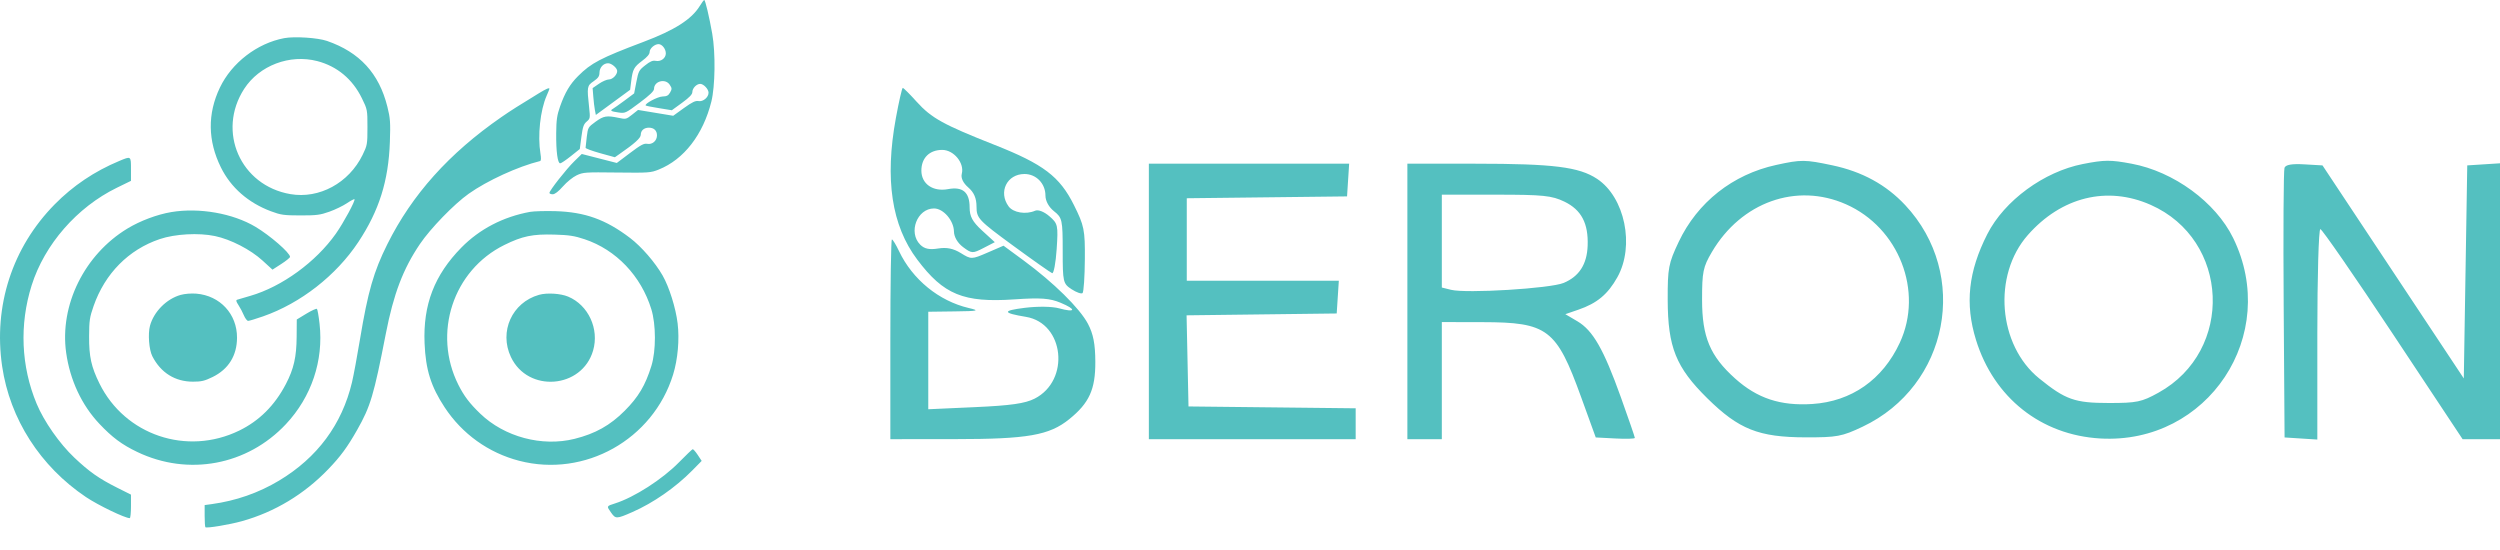 <svg xmlns="http://www.w3.org/2000/svg" width="100" height="22" viewBox="0 0 100 22" fill="none"><path fill-rule="evenodd" clip-rule="evenodd" d="M27.989 0.242C27.661 0.775 26.987 1.204 25.737 1.676C24.013 2.327 23.651 2.517 23.122 3.044C22.796 3.37 22.598 3.705 22.404 4.254C22.28 4.605 22.253 4.794 22.248 5.328C22.241 6.061 22.305 6.536 22.408 6.533C22.447 6.532 22.639 6.402 22.835 6.246L23.192 5.961L23.256 5.475C23.309 5.075 23.346 4.966 23.467 4.864C23.608 4.743 23.611 4.723 23.565 4.297C23.474 3.469 23.481 3.432 23.743 3.251C23.928 3.123 23.977 3.052 23.979 2.908C23.981 2.7 24.136 2.53 24.324 2.53C24.465 2.53 24.688 2.722 24.688 2.841C24.688 2.991 24.504 3.178 24.357 3.178C24.275 3.178 24.095 3.256 23.957 3.351L23.705 3.524L23.732 3.866C23.746 4.055 23.775 4.296 23.796 4.404L23.834 4.598L25.205 3.592L25.247 3.257C25.307 2.771 25.357 2.68 25.687 2.433C25.889 2.282 25.985 2.169 25.985 2.08C25.985 1.94 26.183 1.765 26.342 1.765C26.482 1.765 26.633 1.957 26.633 2.134C26.633 2.329 26.433 2.476 26.226 2.434C26.11 2.411 26.006 2.455 25.807 2.613C25.558 2.809 25.538 2.848 25.454 3.279L25.366 3.736L24.983 4.022C24.772 4.178 24.56 4.329 24.512 4.356C24.389 4.425 24.441 4.457 24.747 4.5C25.006 4.537 25.026 4.528 25.587 4.108C25.992 3.805 26.161 3.643 26.161 3.555C26.162 3.243 26.616 3.125 26.79 3.391C26.881 3.529 26.882 3.561 26.804 3.7C26.735 3.822 26.67 3.856 26.501 3.86C26.306 3.864 25.764 4.155 25.83 4.221C25.843 4.234 26.083 4.282 26.364 4.327L26.873 4.41L27.284 4.111C27.578 3.896 27.694 3.775 27.694 3.681C27.694 3.53 27.863 3.355 28.008 3.355C28.143 3.355 28.342 3.565 28.342 3.708C28.342 3.894 28.121 4.078 27.94 4.043C27.82 4.021 27.688 4.084 27.357 4.322L26.929 4.631L25.522 4.398L25.282 4.588C25.049 4.772 25.033 4.776 24.744 4.714C24.27 4.613 24.145 4.634 23.82 4.871C23.524 5.087 23.517 5.1 23.471 5.475C23.445 5.685 23.424 5.882 23.423 5.911C23.422 5.941 23.685 6.038 24.008 6.128L24.595 6.29L24.774 6.165C25.389 5.739 25.631 5.52 25.631 5.39C25.631 5.221 25.762 5.107 25.955 5.107C26.157 5.107 26.279 5.223 26.279 5.414C26.279 5.63 26.093 5.792 25.888 5.753C25.758 5.728 25.63 5.797 25.2 6.121L24.672 6.519L23.271 6.159L22.973 6.45C22.657 6.758 21.977 7.623 21.977 7.716C21.977 7.746 22.037 7.771 22.11 7.771C22.196 7.77 22.339 7.659 22.519 7.455C22.674 7.278 22.915 7.084 23.067 7.012C23.324 6.891 23.409 6.885 24.677 6.901C25.956 6.916 26.029 6.911 26.352 6.781C27.358 6.376 28.122 5.389 28.454 4.065C28.607 3.451 28.625 2.125 28.49 1.353C28.373 0.684 28.211 -0.002 28.169 4.11826e-06C28.151 0.001 28.07 0.11 27.989 0.242ZM11.368 1.526C10.285 1.731 9.271 2.51 8.796 3.504C8.296 4.548 8.309 5.629 8.835 6.694C9.233 7.502 9.928 8.111 10.838 8.451C11.234 8.599 11.356 8.616 12.017 8.617C12.661 8.618 12.807 8.599 13.175 8.468C13.408 8.385 13.722 8.233 13.875 8.13C14.028 8.027 14.164 7.954 14.179 7.969C14.226 8.016 13.743 8.911 13.434 9.348C12.633 10.482 11.276 11.468 10.013 11.834C9.77 11.904 9.535 11.973 9.492 11.987C9.431 12.006 9.441 12.056 9.538 12.203C9.607 12.308 9.706 12.493 9.756 12.615C9.807 12.736 9.884 12.835 9.926 12.835C9.969 12.835 10.238 12.754 10.524 12.654C12.024 12.13 13.445 11.021 14.333 9.682C15.166 8.424 15.54 7.236 15.595 5.678C15.622 4.893 15.611 4.732 15.494 4.265C15.162 2.935 14.384 2.088 13.08 1.637C12.709 1.509 11.781 1.449 11.368 1.526ZM12.692 2.444C13.483 2.65 14.101 3.164 14.474 3.927C14.696 4.38 14.698 4.393 14.698 5.092C14.698 5.771 14.69 5.814 14.504 6.196C13.955 7.319 12.771 7.963 11.617 7.765C9.617 7.423 8.666 5.257 9.767 3.554C10.372 2.619 11.589 2.157 12.692 2.444ZM21.561 3.727C20.765 4.212 20.427 4.426 20.052 4.686C17.963 6.133 16.483 7.783 15.494 9.767C14.948 10.861 14.717 11.665 14.401 13.564C14.288 14.248 14.143 15.025 14.08 15.291C13.679 16.978 12.693 18.307 11.162 19.225C10.338 19.718 9.438 20.032 8.466 20.165L8.186 20.203V20.631C8.186 20.867 8.199 21.073 8.216 21.089C8.264 21.138 9.187 20.985 9.684 20.845C10.99 20.479 12.167 19.77 13.13 18.769C13.62 18.26 13.898 17.882 14.286 17.197C14.821 16.253 14.952 15.815 15.433 13.348C15.743 11.756 16.122 10.759 16.797 9.761C17.218 9.139 18.161 8.166 18.748 7.75C19.489 7.224 20.724 6.659 21.6 6.443C21.645 6.432 21.65 6.337 21.618 6.142C21.501 5.429 21.609 4.413 21.864 3.833C21.926 3.691 21.977 3.566 21.977 3.554C21.977 3.497 21.856 3.547 21.561 3.727ZM4.767 6.44C3.782 6.851 2.919 7.431 2.187 8.175C0.49 9.898 -0.269 12.239 0.086 14.653C0.395 16.759 1.612 18.656 3.441 19.884C3.931 20.212 4.998 20.726 5.19 20.726C5.217 20.726 5.239 20.514 5.239 20.256V19.785L4.694 19.512C3.956 19.142 3.576 18.874 2.97 18.302C2.382 17.746 1.759 16.855 1.466 16.15C0.842 14.653 0.771 12.983 1.266 11.414C1.783 9.777 3.08 8.29 4.67 7.512L5.239 7.234V6.767C5.239 6.234 5.246 6.239 4.767 6.44ZM6.853 8.483C6.286 8.578 5.611 8.831 5.1 9.14C3.377 10.182 2.378 12.206 2.647 14.113C2.8 15.201 3.267 16.202 3.972 16.949C4.489 17.497 4.877 17.786 5.493 18.08C7.533 19.055 9.89 18.613 11.435 16.968C12.458 15.879 12.947 14.425 12.783 12.957C12.749 12.649 12.701 12.378 12.678 12.356C12.655 12.334 12.464 12.42 12.253 12.548L11.871 12.78L11.866 13.47C11.86 14.28 11.752 14.755 11.436 15.361C10.989 16.218 10.37 16.834 9.564 17.226C7.475 18.24 5.001 17.406 3.981 15.345C3.651 14.677 3.56 14.269 3.564 13.454C3.567 12.822 3.586 12.693 3.746 12.235C4.201 10.938 5.145 9.984 6.389 9.564C7.002 9.357 7.944 9.305 8.598 9.442C9.229 9.575 10.021 9.983 10.502 10.423L10.899 10.786L11.251 10.559C11.445 10.435 11.602 10.306 11.602 10.274C11.598 10.111 10.802 9.42 10.22 9.073C9.311 8.532 7.969 8.297 6.853 8.483ZM21.201 8.475C20.127 8.672 19.183 9.162 18.456 9.902C17.375 11.003 16.919 12.188 16.983 13.731C17.027 14.789 17.237 15.461 17.787 16.295C18.488 17.359 19.541 18.114 20.769 18.432C23.391 19.112 26.12 17.584 26.923 14.987C27.113 14.373 27.183 13.575 27.105 12.934C27.03 12.315 26.768 11.481 26.504 11.019C26.203 10.494 25.658 9.865 25.204 9.52C24.23 8.779 23.398 8.481 22.213 8.446C21.808 8.435 21.352 8.448 21.201 8.475ZM23.386 9.57C24.646 9.992 25.639 11.033 26.052 12.364C26.243 12.981 26.245 14.029 26.055 14.639C25.814 15.415 25.536 15.882 24.987 16.432C24.402 17.017 23.814 17.346 22.982 17.554C21.68 17.879 20.176 17.477 19.209 16.545C18.784 16.136 18.562 15.843 18.337 15.397C17.296 13.328 18.122 10.812 20.174 9.799C20.895 9.443 21.306 9.358 22.183 9.384C22.765 9.401 22.978 9.434 23.386 9.57ZM7.223 11.797C6.66 11.956 6.152 12.468 5.999 13.032C5.912 13.355 5.961 13.992 6.093 14.249C6.431 14.91 7.002 15.267 7.72 15.267C8.056 15.267 8.189 15.235 8.505 15.08C9.142 14.767 9.479 14.223 9.481 13.507C9.484 12.562 8.803 11.825 7.852 11.746C7.651 11.729 7.39 11.751 7.223 11.797ZM21.562 11.793C20.482 12.098 19.955 13.264 20.437 14.281C21.118 15.721 23.28 15.55 23.724 14.022C23.976 13.156 23.534 12.202 22.724 11.864C22.418 11.737 21.879 11.704 21.562 11.793ZM27.16 18.492C26.493 19.172 25.372 19.892 24.6 20.137C24.258 20.245 24.259 20.242 24.437 20.495C24.625 20.763 24.655 20.763 25.294 20.483C26.131 20.117 27.021 19.498 27.689 18.82L28.067 18.436L27.909 18.197C27.822 18.066 27.732 17.963 27.708 17.968C27.684 17.974 27.437 18.209 27.16 18.492Z" fill="#54C0C0"></path><path fill-rule="evenodd" clip-rule="evenodd" d="M35.835 4.722C35.385 7.172 35.664 9.021 36.69 10.384C37.745 11.788 38.543 12.114 40.577 11.975C41.629 11.903 41.993 11.93 42.425 12.111C43.068 12.38 43.029 12.515 42.362 12.333C42.087 12.257 41.511 12.249 40.991 12.313C40.078 12.427 40.091 12.517 41.041 12.675C42.574 12.931 42.816 15.217 41.386 15.945C41.004 16.139 40.436 16.221 39.008 16.285L37.131 16.37V12.47L38.199 12.456C39.136 12.444 39.203 12.427 38.748 12.32C37.555 12.039 36.499 11.178 35.961 10.045C35.839 9.788 35.711 9.577 35.676 9.577C35.642 9.577 35.614 11.375 35.614 13.572V17.567L38.199 17.565C41.107 17.564 41.971 17.413 42.77 16.767C43.571 16.12 43.818 15.576 43.813 14.468C43.81 13.757 43.732 13.358 43.517 12.951C43.188 12.329 42.142 11.299 40.945 10.419L40.141 9.828L39.498 10.106C38.864 10.38 38.848 10.38 38.432 10.123C38.133 9.939 37.867 9.885 37.525 9.94C37.176 9.997 36.976 9.954 36.81 9.788C36.319 9.298 36.684 8.338 37.361 8.338C37.734 8.338 38.151 8.82 38.158 9.26C38.162 9.479 38.304 9.72 38.525 9.886C38.87 10.143 38.906 10.144 39.339 9.921L39.792 9.687L39.288 9.226C38.897 8.867 38.785 8.66 38.785 8.293C38.785 7.689 38.507 7.455 37.922 7.565C37.318 7.678 36.855 7.357 36.855 6.825C36.855 6.318 37.179 5.996 37.689 5.996C38.151 5.996 38.584 6.523 38.472 6.949C38.428 7.117 38.523 7.318 38.732 7.499C38.962 7.699 39.061 7.931 39.061 8.27C39.061 8.727 39.145 8.817 40.516 9.82C41.317 10.407 42.023 10.904 42.086 10.927C42.149 10.949 42.23 10.515 42.267 9.962C42.33 9.01 42.315 8.941 41.972 8.647C41.76 8.465 41.526 8.375 41.405 8.429C41.037 8.591 40.528 8.508 40.344 8.255C39.924 7.682 40.278 6.96 40.98 6.96C41.447 6.96 41.818 7.341 41.818 7.822C41.818 8.04 41.953 8.286 42.163 8.451C42.487 8.706 42.508 8.799 42.508 10.029C42.508 11.283 42.522 11.346 42.864 11.57C43.06 11.698 43.258 11.767 43.303 11.722C43.348 11.677 43.389 11.067 43.394 10.367C43.403 9.198 43.367 9.022 42.956 8.2C42.386 7.059 41.737 6.566 39.79 5.798C37.737 4.988 37.258 4.724 36.673 4.077C36.395 3.769 36.142 3.516 36.111 3.516C36.081 3.516 35.957 4.059 35.835 4.722ZM71.047 6.598C69.309 6.977 67.898 8.091 67.147 9.677C66.74 10.537 66.705 10.72 66.708 11.988C66.713 13.889 67.037 14.694 68.293 15.932C69.552 17.173 70.346 17.489 72.219 17.494C73.479 17.497 73.675 17.461 74.502 17.069C77.95 15.438 78.808 10.981 76.208 8.204C75.444 7.388 74.485 6.864 73.291 6.612C72.196 6.38 72.049 6.379 71.047 6.598ZM83.318 6.56C81.756 6.865 80.175 8.025 79.493 9.364C78.731 10.863 78.593 12.152 79.04 13.598C79.754 15.907 81.638 17.401 84.008 17.539C88.314 17.788 91.225 13.397 89.326 9.519C88.624 8.086 86.951 6.862 85.263 6.548C84.418 6.39 84.183 6.391 83.318 6.56ZM45.954 17.567H54.227V16.332L47.54 16.258L47.463 12.613L53.468 12.539L53.553 11.23H47.471V7.93L53.882 7.856L53.966 6.547H45.954V17.567ZM56.295 17.567H57.673V12.883L59.294 12.886C61.91 12.891 62.256 13.154 63.244 15.882L63.83 17.498L64.612 17.539C65.042 17.562 65.394 17.552 65.394 17.516C65.394 17.481 65.143 16.75 64.835 15.891C64.145 13.966 63.717 13.217 63.095 12.851L62.613 12.567L63.134 12.388C63.883 12.131 64.313 11.772 64.696 11.087C65.396 9.834 64.994 7.888 63.883 7.154C63.16 6.676 62.137 6.549 59.018 6.548L56.295 6.547V17.567ZM91.38 6.712C91.342 6.811 91.327 9.278 91.347 12.195L91.383 17.498L92.693 17.582V13.373C92.693 11.052 92.747 9.164 92.814 9.164C92.88 9.164 94.188 11.055 95.719 13.366L98.504 17.567H100V6.532L98.69 6.616L98.552 15.137L92.9 6.616L92.174 6.574C91.673 6.545 91.428 6.588 91.38 6.712ZM62.579 8.067C63.255 8.395 63.539 8.934 63.506 9.827C63.479 10.573 63.166 11.058 62.546 11.317C62.013 11.54 58.648 11.745 58.039 11.592L57.673 11.501V7.787H59.836C61.73 7.787 62.07 7.822 62.579 8.067ZM73.837 8.17C75.957 9.106 76.947 11.653 75.992 13.71C75.306 15.188 74.06 16.059 72.49 16.16C71.216 16.241 70.29 15.935 69.403 15.139C68.402 14.241 68.083 13.478 68.083 11.988C68.083 10.873 68.122 10.681 68.475 10.081C69.651 8.083 71.859 7.296 73.837 8.17ZM86.022 8.192C89.188 9.588 89.376 14.029 86.34 15.707C85.665 16.081 85.473 16.121 84.352 16.12C82.99 16.119 82.621 15.989 81.569 15.138C79.921 13.805 79.699 11.007 81.113 9.402C82.457 7.876 84.284 7.426 86.022 8.192Z" fill="#54C0C0"></path></svg>